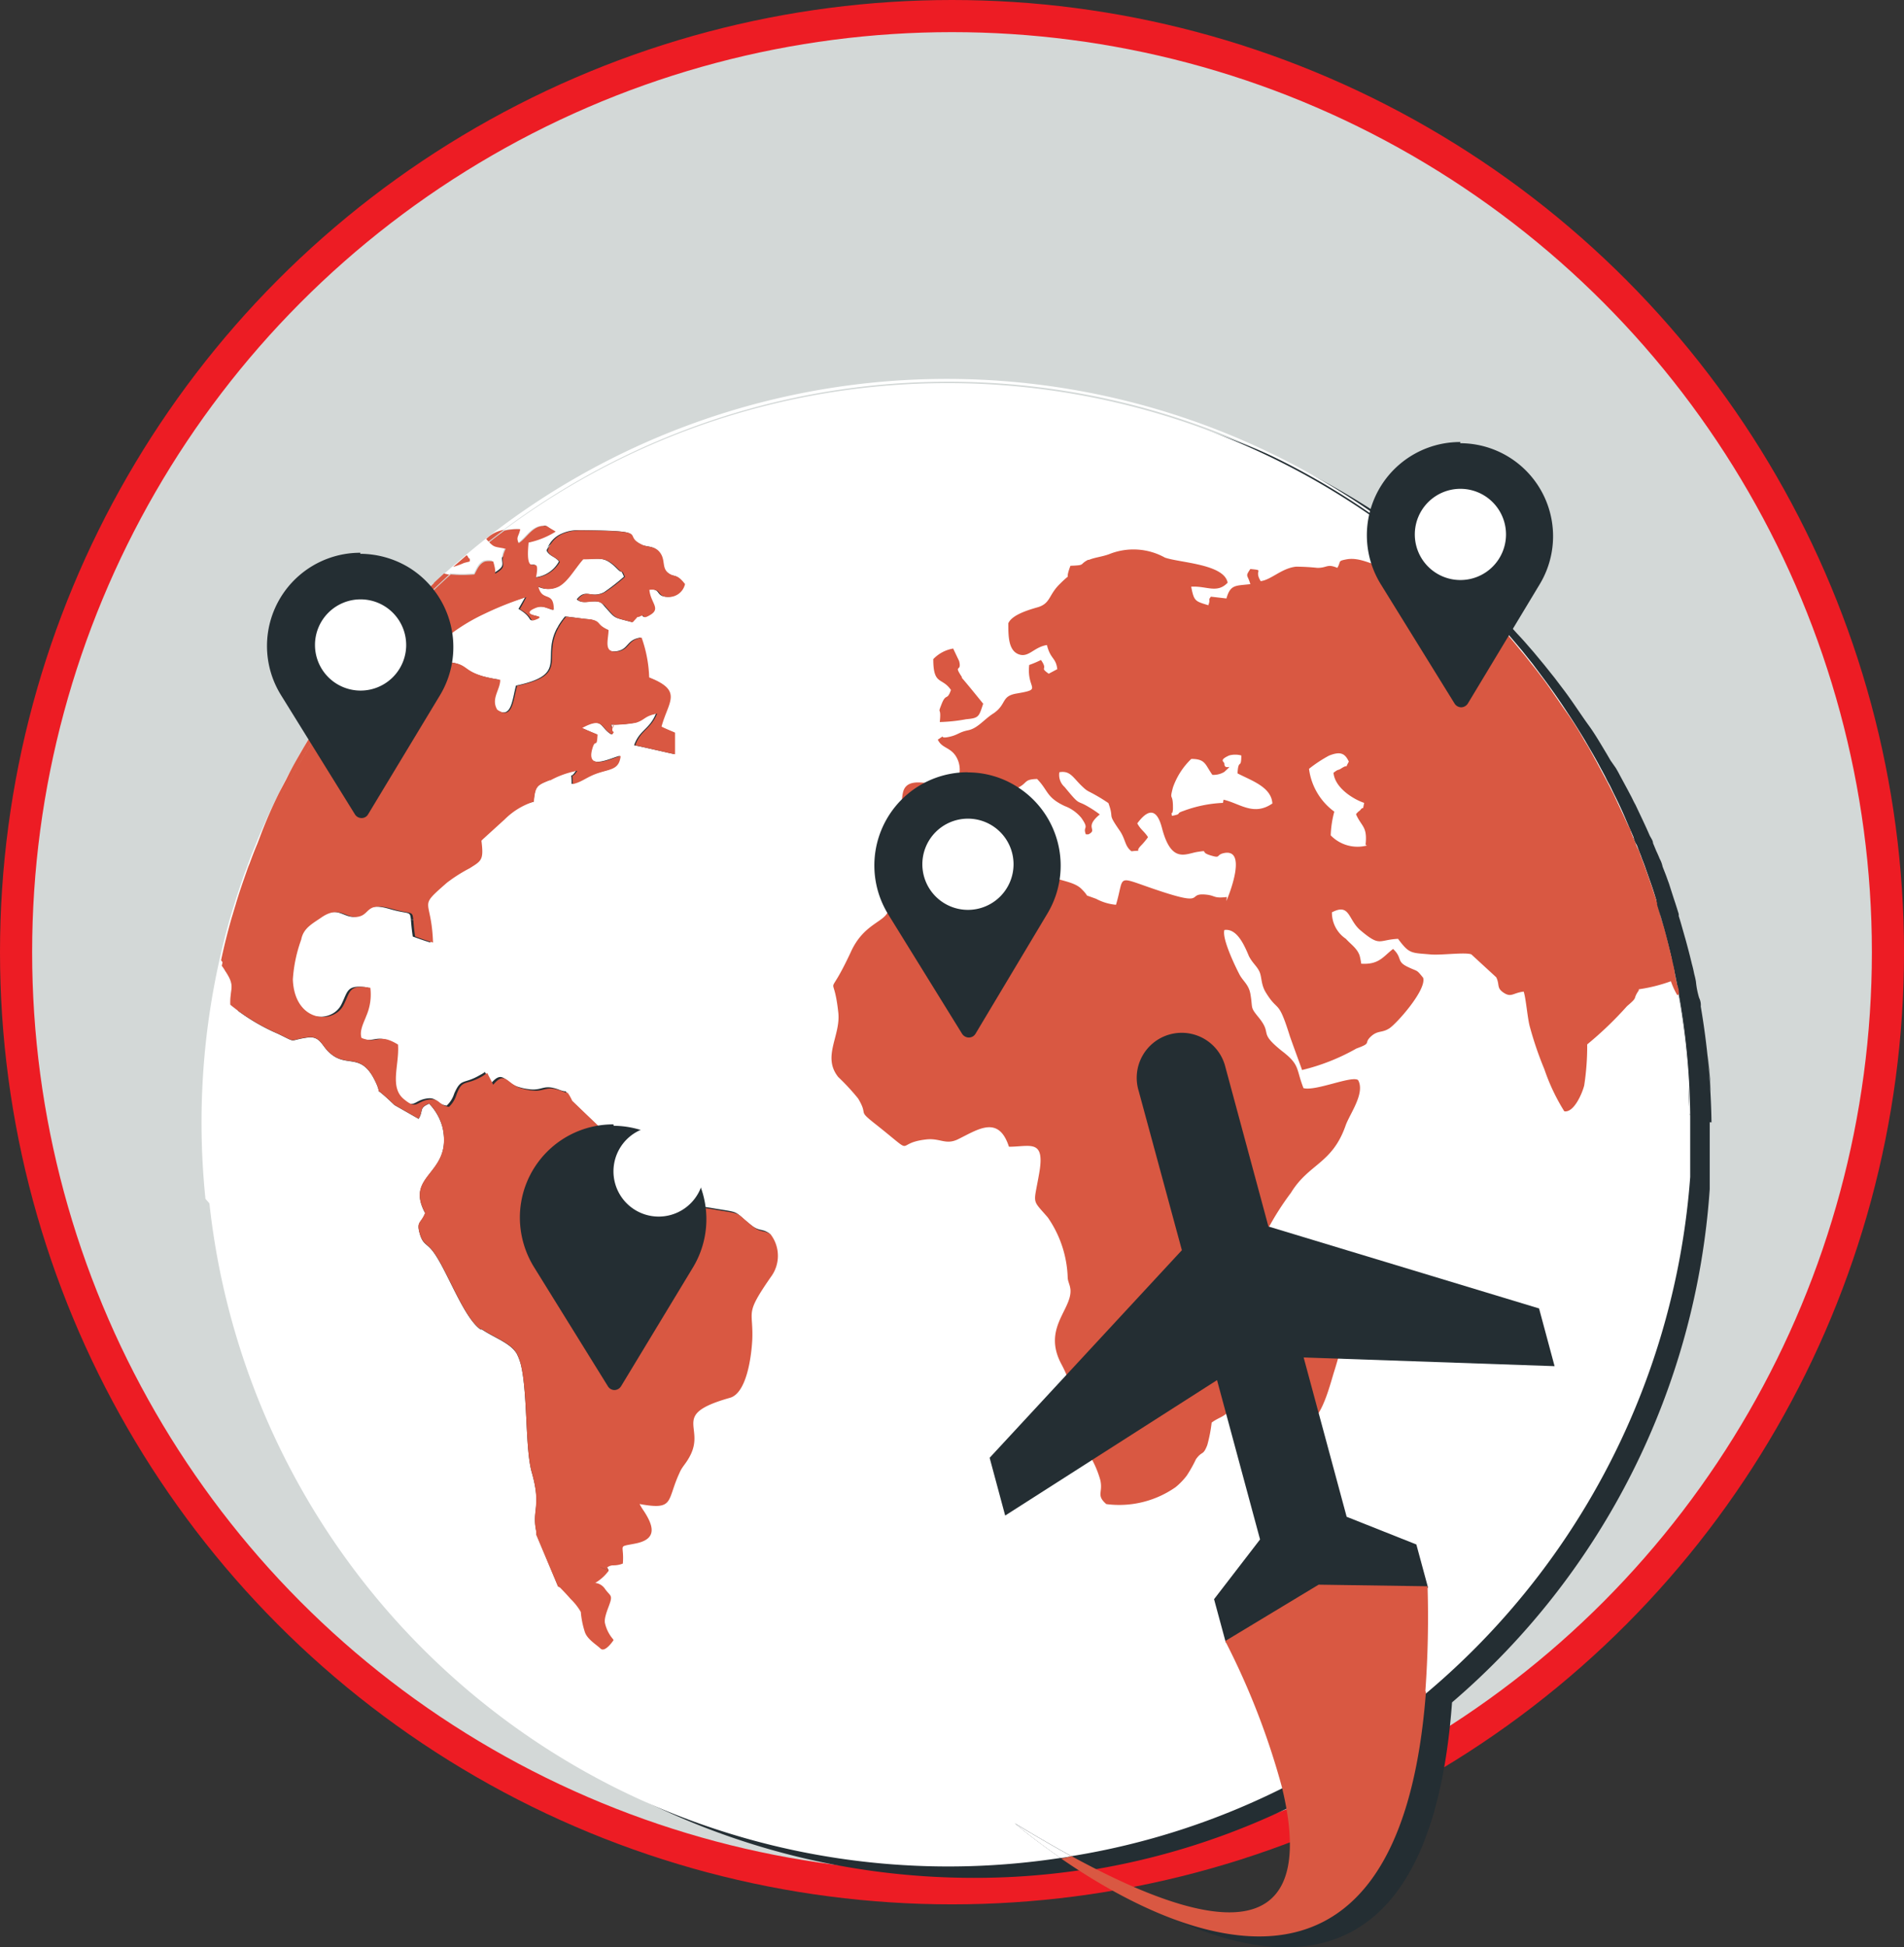 <svg xmlns="http://www.w3.org/2000/svg" width="118.505" height="121.177" viewBox="0 0 118.505 121.177">
  <rect x="0" y="0" width="118.505" height="121.177" fill="#333333" stroke="none"/>
  <g id="m-service-img-service2-intab3" transform="translate(-13 -13)">
    <circle id="Ellipse_421" data-name="Ellipse 421" cx="58.253" cy="58.253" r="58.253" transform="translate(14 14)" fill="#d3d8d7" stroke="#ed1c24" stroke-width="2"/>
    <path id="Path_4226" data-name="Path 4226" d="M116.979,77.942a46.885,46.885,0,0,0-.669-7.213,1,1,0,0,0-.1-.533,5.068,5.068,0,0,1-.2-1.016c-.062-.347-.087-.372-.124-.558s-.074-.347-.124-.521c-.124-.521-.26-1.041-.4-1.549l-.149-.521c-.087-.31-.174-.62-.273-.93v-.124c-.1-.322-.2-.645-.31-.967l-.31-.967c-.074-.186-.136-.384-.211-.57l-.174-.446a1.747,1.747,0,0,0-.186-.5c-.062-.161-.136-.322-.211-.483l-.2-.483c0-.161-.136-.322-.211-.483-.273-.632-.57-1.239-.88-1.9-.087-.149-.161-.31-.235-.459l-.248-.471-.248-.459-.248-.459c-.074-.149-.161-.3-.248-.446l-.322-.459-.26-.446c-.359-.595-.731-1.239-1.115-1.76s-.967-1.425-1.487-2.119l-.62-.818-.644-.806-.669-.806-.335-.384c-.223-.26-.459-.521-.694-.768a34.6,34.6,0,0,0-2.95-2.925l-.347-.322-.892-.868-.917-.756a46.255,46.255,0,0,0-58.81.756l-.855.744L39.6,44.6l-.644.607-.632.607c-.421.409-.83.83-1.239,1.239-.211.211-.409.434-.595.645l-.595.657-.57.669-.508.62-.1.124-.5.632-.533.694-.5.669v.074l-.483.682c-.5.731-.979,1.475-1.438,2.219l-.434.731c-.223.384-.434.768-.644,1.153a4.018,4.018,0,0,0-.211.4l-.211.384-.4.768a30.256,30.256,0,0,0-1.239,2.838l-.161.409c-.174.421-.335.83-.483,1.239,0,.136-.112.273-.161.421-.248.694-.483,1.413-.706,2.132-.074.273-.161.545-.235.818q-.372,1.3-.669,2.64a46.714,46.714,0,0,0-.855,14.737l.248.434a46.838,46.838,0,0,1-.285-5.106,26.87,26.87,0,0,1,.136-3.322c-.087,1.1-.124,2.206-.124,3.322a46.218,46.218,0,0,0,46.23,46.218,44.975,44.975,0,0,0,7.065-.545c6.321,4.375,21.07,11.985,22.706-10.374a46.181,46.181,0,0,0,16.038-31.94V77.93m-.347-4.809c-.1-.793-.211-1.6-.359-2.38.149.781.248,1.586.359,2.38M70.675,32.6a45.921,45.921,0,0,1,22.1,5.6A46.032,46.032,0,0,0,43.2,41.8a46.044,46.044,0,0,1,27.614-9.2M51.7,102.693l-.124-.223a1.7,1.7,0,0,1,.124.223M42.441,76.281l-.074-.161.074.149c.768-.917.855,0,1.748.223a2.9,2.9,0,0,0,.471.112l-.471-.1c-.88-.248-.979-1.14-1.748-.223M36.529,73.8c.074,1.016-.335,2.119,0,2.913-.335-.781.062-1.9,0-2.913M45.2,47.366c.446-.174,0-.223,0-.235s-.595-.161-.335-.335c-.248.174.273.186.335.335s.446.062,0,.235-.074-.1-1.029-.657v0c.954.558.533.83,1.029.657m7-1.847c0,.806.818,1.115.074,1.562a.818.818,0,0,1-.235.112.855.855,0,0,0,.235-.124c.744-.434,0-.744-.074-1.549m1.239.446a.942.942,0,0,0,.855-.508.979.979,0,0,1-.855.521c-.657,0-.471-.347-.843-.446.372.087.186.446.843.434M47.064,76.814h0l-.285-.087.3.087h0M46.06,57.393l.359-.161-.372.174m3.83-2.875c-.669-.322-.533-1.016-1.586-.545,1.054-.471.9.223,1.586.533M48.638,55.6a1.314,1.314,0,0,0,0,.235,1.314,1.314,0,0,1,0-.235m.335-.83c0,.521-.124,0-.3.595.174-.545.248-.062.3-.595m1.339,1.128c-.372.112-1.115.446-1.5.285.372.161,1.14-.174,1.5-.285m0,.359a.868.868,0,0,1-.434.421.868.868,0,0,0,.508-.446m-.508-2.293v.26a1.918,1.918,0,0,0,0-.26,5.506,5.506,0,0,0,1.239-.087c-.421.087-.793,0-1.239.087m1.413,1.239a2.094,2.094,0,0,1,.471-.781,2.1,2.1,0,0,0-.471.781m1.1-1.487a3.719,3.719,0,0,0,.26-.5,3.719,3.719,0,0,1-.26.5m-.892,0,.322-.174ZM49.617,48c0,.483-.186,1.066.124,1.239-.31-.2-.124-.781-.124-1.239m0,0c-.595-.273-.521-.446-.756-.558.235.124.161.273.756.545ZM47.4,56.86h.31a1.116,1.116,0,0,1-.186.235,1.116,1.116,0,0,0,.186-.235Zm.558.57a2.045,2.045,0,0,1-.521.2,2.045,2.045,0,0,0,.521-.2m5.8-2.578v-.409c-.273-.124-.558-.235-.83-.372.421-1.562,1.363-2.231-.768-3.061-.136-.855-.112-1.239-.26-1.859.149.558.124,1,.273,1.859,2.132.83,1.177,1.512.768,3.061.26.136.545.248.83.372v.409M49.493,46.61c-.273-.3-.31-.372-.793-.335a3.47,3.47,0,0,1-.62,0,3.508,3.508,0,0,0,.62,0c.471,0,.521,0,.781.335.508.558.545.645.954.768-.409-.124-.446-.211-.954-.756m1.029-2.181v0M48.03,43.66h0m-1.487,1.686a1.413,1.413,0,0,1-1.314,0,1.413,1.413,0,0,0,1.314,0,7.25,7.25,0,0,0,1.45-1.624,7.25,7.25,0,0,1-1.45,1.624m-1.5-.595a2,2,0,0,0,.471-.1,2,2,0,0,1-.471.1M46.2,46.833v-.372a1.921,1.921,0,0,1,0,.384,2.8,2.8,0,0,0-.9-.186,2.553,2.553,0,0,1,.9.174m-.248-2.4a1.884,1.884,0,0,0,.595-.657,1.859,1.859,0,0,1-.595.645m-.434.235a2.27,2.27,0,0,0,.3-.161,2.27,2.27,0,0,1-.3.161m.335-1.463-.025-.149.074.112m-1.239-.62.347-.124Zm1.81,5.54a4.362,4.362,0,0,1,.57-.868h0a3.4,3.4,0,0,0-.57.868c-.843,1.8.731,2.752-2.479,3.433,3.26-.682,1.686-1.636,2.479-3.433M42.751,53.03c.595.421.83,0,.992-.471-.161.533-.4.892-.992.471a.992.992,0,0,1-.112-.793.992.992,0,0,0,.112.793m.149-1.847-.459-.074.434.074m-3.334-1.1a3.853,3.853,0,0,0,0-.4,3.853,3.853,0,0,1,0,.4c1.239.074,1.016.4,1.847.731-.83-.335-.657-.657-1.859-.731m1.872.744h0ZM37.57,67.134l.471.161-.471-.149Zm.756,10.188a2.107,2.107,0,0,0-.545.223,1.946,1.946,0,0,1,.545-.223m1.351.459c-.583-.1-.583-.434-1-.459.421,0,.434.372,1,.446m.409-.62a1.82,1.82,0,0,1-.124.273ZM41.7,61.16l.1-.087,1.363-1.239a4.326,4.326,0,0,1,1.872-.9,1.661,1.661,0,0,1,.248-.93,1.686,1.686,0,0,0-.248.942,4.189,4.189,0,0,0-1.872.9L41.8,61.086l-.087.074m3.346,15.617a1.637,1.637,0,0,0,.421,0,1.637,1.637,0,0,1-.421,0h0Zm2.367.744h0l1.6,1.463L47.4,77.421m4.35-34.691a1.388,1.388,0,0,1-.545-.372,1.24,1.24,0,0,0,.545.372,3.718,3.718,0,0,1,1.016.434,4.326,4.326,0,0,0-1.016-.434m-3.9-.93a2.479,2.479,0,0,0-1.078.223,1.7,1.7,0,0,0-.669.583,1.748,1.748,0,0,1,.657-.583,2.392,2.392,0,0,1,1.091-.223,9.184,9.184,0,0,1,3.185.223,9.184,9.184,0,0,0-3.185-.223m-1.872.322a1.947,1.947,0,0,0,.372-.248,1.947,1.947,0,0,1-.372.248m-.161-.583a4.484,4.484,0,0,0,.409.248ZM44.04,42.594c.4-.248.706-.781,1.239-.992-.471.211-.781.756-1.165.992m0-.273a.57.57,0,0,1,0-.248.57.57,0,0,0,0,.248m.136-.583a3.641,3.641,0,0,0-.521,0Zm-2.256,5.342a22.1,22.1,0,0,1,2.64-1.053,17.885,17.885,0,0,0-2.628,1.053A11.081,11.081,0,0,0,39.441,48.7a2.478,2.478,0,0,0,0,.421,2.479,2.479,0,0,1,0-.421,12.158,12.158,0,0,1,2.566-1.636M36.169,65.35a2.987,2.987,0,0,0-.806-.149,3.532,3.532,0,0,1,.806.136,6.408,6.408,0,0,0,.843.2,3.311,3.311,0,0,1-.843-.186M33.554,70.53v.087ZM32.885,71.7a1.413,1.413,0,0,1-.954.421,1.413,1.413,0,0,0,.954-.421m1.376,1.735a1.4,1.4,0,0,0,.3.1A1.4,1.4,0,0,1,34.261,73.431Zm0-.706a1.1,1.1,0,0,1,.149-.4c0,.124-.1.248-.149.4m.5-2.479a1.476,1.476,0,0,0-1.177.149c.186-.186.508-.248,1.177-.149a2.851,2.851,0,0,1-.149,1.475,2.851,2.851,0,0,0,.186-1.413m-4.3-3.037a1.239,1.239,0,0,1,.136-.359,1.239,1.239,0,0,0-.136.359,8.924,8.924,0,0,0-.521,2.479,3.037,3.037,0,0,0,.335,1.314,3.037,3.037,0,0,1-.335-1.314,8.924,8.924,0,0,1,.521-2.479m4.09,6.2c.632.124.83-.273,1.772.223-.954-.5-1.14-.087-1.772-.223M38.5,77.483a1.24,1.24,0,0,0-.335.211.954.954,0,0,1,.335-.211m.657.979a2.665,2.665,0,0,0-.595-.917,2.665,2.665,0,0,1,.595.917m1.909-2.479a3.025,3.025,0,0,0,.706-.322,1.487,1.487,0,0,0,.3-.186l-.285.186a3.11,3.11,0,0,1-.719.322M58.689,90.138a2.541,2.541,0,0,0-.124,1.239,2.392,2.392,0,0,1,.124-1.239m.248-4.722c.322.174.471.087.868.347-.384-.26-.545-.174-.868-.347M25.609,68.981l.211.3a1.611,1.611,0,0,1,.347,1.463,1.562,1.562,0,0,0-.359-1.45,2.64,2.64,0,0,0-.2-.31M29.092,73.2c-.533-.26-1.091-.533-1.6-.83.508.3,1.053.57,1.6.83,1.078.5.768.434,1.388.31-.62.136-.3.186-1.388-.31M35,75.773a3.716,3.716,0,0,1,.26.5,3.022,3.022,0,0,1,.124.3l-.124-.3a3.854,3.854,0,0,0-.273-.5m.434.979s.136.1.421.359Zm2.888,7.61c-1.115-2.057.855-2.355,1.128-4.14-.273,1.785-2.231,2.082-1.128,4.127-.2.508-.421.545-.409.9,0-.359.211-.4.409-.892m3.235,7.077.211.2a1.6,1.6,0,0,1-.211-.2m.211.2h.087l.446.26-.446-.26Zm1.921,1.3a2.229,2.229,0,0,1,.236.248,1.834,1.834,0,0,1,.149.359,1.834,1.834,0,0,0-.149-.359,2.229,2.229,0,0,0-.235-.248m.657,2c.223,1.847.174,4.412.508,5.615a9.915,9.915,0,0,1,.26,1.239,9.915,9.915,0,0,0-.26-1.239,51.088,51.088,0,0,1-.5-5.615m.744,8.453a3.582,3.582,0,0,0,0,.818,3.582,3.582,0,0,1,0-.818m.93,3.024.521,1.239Zm8.639-6.941a2.963,2.963,0,0,1-.26.421,4.8,4.8,0,0,0,.26-.421c.607-1.153,0-1.859.359-2.479-.359.632.248,1.339-.359,2.479m5.3-11.514a2.169,2.169,0,0,0,0-1.9,2.132,2.132,0,0,1,0,1.9m18.591,36.476a45.151,45.151,0,0,0,13.088-4.326c1.487,6.061.4,11.688-13.088,4.326M116.731,73.74c.087.756.149,1.524.2,2.293a20.19,20.19,0,0,0-.2-2.293m.223,2.479v0" transform="translate(2.545 4.903)" fill="#242e33"/>
    <g id="Group_1601" data-name="Group 1601" transform="translate(25.542 36.582)">
      <path id="Path_4227" data-name="Path 4227" d="M35.75,42.05l.88-.781.3-.26c.421-.347.843-.694,1.239-1.029.322.322.322.26,1.016.4-.5.992.285,1-.644,1.549V41.7c0-.012-.087-.347-.124-.533a1.487,1.487,0,0,0-.521,0c-.335.136-.459.446-.645.806a8.4,8.4,0,0,1-1.475,0" transform="translate(-20.334 -29.883)" fill="#fff"/>
      <path id="Path_4228" data-name="Path 4228" d="M41.715,90.733,40.6,90.15Z" transform="translate(-19.173 -17.872)" fill="#fff"/>
      <path id="Path_4229" data-name="Path 4229" d="M44.014,49.187c-.161.533,0-.211,0,0" transform="translate(-18.373 -27.688)" fill="#fff"/>
      <path id="Path_4230" data-name="Path 4230" d="M40.6,90.15l1.115.583Z" transform="translate(-19.173 -17.872)" fill="#fff"/>
      <path id="Path_4231" data-name="Path 4231" d="M44.014,49.187c-.161.533,0-.211,0,0" transform="translate(-18.373 -27.688)" fill="#fff"/>
      <path id="Path_4232" data-name="Path 4232" d="M115.927,77.587v3.855a46.453,46.453,0,0,1-25.259,37.976,45.524,45.524,0,0,1-13.249,4.288q-1.636-.892-3.532-2.045c.161.136,1.239,1.041,2.851,2.157a46.255,46.255,0,0,1-52.2-55.5,2.727,2.727,0,0,1,.211.31c.669.992.285,1.041.322,2.107a12.394,12.394,0,0,0,2.962,1.8c1.239.595.595.409,1.822.235.818-.124.9.533,1.4.954,1.091.992,1.971-.136,2.888,1.884.434.967-.384-.1,1.14,1.363l1.5.855c.322-.521,0-.669.657-.942a3.384,3.384,0,0,1,.843,1.512c.62,2.913-2.4,2.875-1.091,5.3-.248.644-.545.508-.347,1.239s.421.607.83,1.14c.855,1.115,1.884,4.1,2.962,4.858h.087c.793.533,1.772.843,2.169,1.512a3.334,3.334,0,0,1,.26.694c.421,1.772.26,5.218.669,6.668.632,2.194,0,2.342.285,3.656v.2l1.351,3.235a2.789,2.789,0,0,0,3.148-.992l-.112-.2a.583.583,0,0,1,.335-.174,2.218,2.218,0,0,0,.57-.112c.112-1.239-.372-1.016.744-1.239,1.339-.248,1.239-1,.583-2.008-.1-.149-.2-.3-.285-.459,2.194.4,1.673-.186,2.417-1.921.174-.409.384-.545.669-1.066.979-1.847-1.239-2.566,2.479-3.619,1.016-.273,1.326-2.479,1.388-3.619.074-1.9-.483-1.512,1.153-3.9a2.194,2.194,0,0,0,.062-2.64c-.459-.31-.57-.112-1.066-.459-1.239-.967-.62-.806-2.293-1.078-1.091-.2-.719,0-1.239-.533-.855-.818-1.686-.322-2.293-1.115-.124-.31-.26-.607-.384-.93s-.149-.248-.186-.347c-.31-.694,0-.682-.632-1.239-1.326-1.239-1.326-.421-2.479-.892l-1.81-1.735a4.089,4.089,0,0,0-.285-.508h-.074A1.735,1.735,0,0,1,45.5,76c-.88-.31-.954,0-1.6,0a3.445,3.445,0,0,1-.868-.149c-.892-.248-.979-1.14-1.748-.223-.112-.235-.248-.471-.372-.719a1.958,1.958,0,0,1-.3.186c-1.053.62-1.165.149-1.611,1.153a1.735,1.735,0,0,1-.471.756c-.682-.1-.558-.57-1.3-.434s-.706.62-1.463.062c-.979-.744-.31-2.169-.4-3.433-1.239-.768-1.314,0-2.281-.421-.161-.434.174-1.016.285-1.339a3.384,3.384,0,0,0,.26-1.785c-1.351-.211-1.239.235-1.661,1.066-.632,1.239-3.061,1.1-3.161-1.574a8.353,8.353,0,0,1,.521-2.479c.136-.744.719-1.016,1.326-1.425,1.1-.719,1.475.136,2.231,0s.459-.954,2.107-.471,1.14-.2,1.425,1.71c.347.124.719.26,1.1.372-.1-2.863-.992-2.082.868-3.718a7.883,7.883,0,0,1,1.4-.892c.744-.483.917-.508.744-1.723l.112-.1,1.363-1.3a4.325,4.325,0,0,1,1.933-1.029c.087-.979.2-1.029.967-1.339a4.958,4.958,0,0,1,1.673-.595c-.421.669-.273-.149-.273.83.62-.149.855-.471,1.636-.706S49.2,56.058,49.3,55.24c-.459.074-2.219,1.041-1.748-.508.2-.607.273.074.31-.83l-.954-.409c1.388-.744,1.14,0,1.872.409.211-.335,0,0,0-.347v-.26a8.331,8.331,0,0,0,1.463-.124c.57-.174.508-.421,1.314-.57-.4,1-1.029,1.016-1.363,1.983.149,0,2.392.533,2.479.533V53.79c-.285-.124-.57-.236-.83-.372.409-1.549,1.363-2.231-.768-3.061a8.378,8.378,0,0,0-.483-2.479c-.88.136-.719.706-1.45.843-.942.149-.62-.682-.607-1.326-.806-.359-.4-.533-1.14-.657-.223,0-1.239-.161-1.5-.174a4.363,4.363,0,0,0-.57.868c-.843,1.8.731,2.752-2.479,3.433-.235.843-.273,2.157-1.239,1.487-.421-.694.174-1.239.174-1.859a9.454,9.454,0,0,1-1.029-.211c-1.376-.4-.93-.806-2.305-.892-.1-1.054-.26-.459-.235-1.351a11.515,11.515,0,0,1,2.566-1.624,18.035,18.035,0,0,1,2.64-1.054L43,46.093c.954.558.533.83,1.029.657s0-.223,0-.235-.917-.149,0-.508c.446-.149.669,0,1.1.149,0-1.239-.719-.459-.967-1.475a1.376,1.376,0,0,0,1.314,0,7.721,7.721,0,0,0,1.487-1.686c1.128,0,1.363-.223,2.194.62.372.372.149-.1.409.471a13.3,13.3,0,0,1-1.239.967c-.843.421-1.128-.273-1.7.446.273.26.669.136.954.124.483,0,.521,0,.793.335.706.781.483.632,1.673.954l.235-.26a.235.235,0,0,1,.074-.087h.074c.5-.273.074.26.731-.124s0-.756-.074-1.562c.855-.074.384.471,1.239.459a1.016,1.016,0,0,0,.967-.806c-.545-.694-.607-.372-1.016-.682s-.2-.781-.5-1.239-.768-.359-1.091-.5c-1.463-.669.781-.88-3.929-.917a2.479,2.479,0,0,0-1.091.223,1.648,1.648,0,0,0-.917,1.054c.2.359.533.359.768.669a1.933,1.933,0,0,1-1.5.992c.359-1.772-.706.4-.459-2.181a5.736,5.736,0,0,0,1.7-.682,4.793,4.793,0,0,1-.533-.335c-.868-.161-1.239.719-1.772,1.054-.174-.4,0-.384.087-.868a3.606,3.606,0,0,0-.967.087,46.23,46.23,0,0,1,73.126,28.878,48.342,48.342,0,0,1,.632,5.429,19.378,19.378,0,0,0,.074,2.07" transform="translate(-23.271 -31.783)" fill="#fff"/>
      <path id="Path_4233" data-name="Path 4233" d="M115.968,77.638A46.181,46.181,0,0,0,42.136,41.2c-.322.235-.644.471-.954.731.322.322.322.26,1.016.4-.5.992.285.992-.644,1.549v-.223c0-.025-.087-.347-.124-.533a1.487,1.487,0,0,0-.521,0c-.335.136-.459.446-.644.806a8.4,8.4,0,0,1-1.475,0A46.156,46.156,0,0,0,23.917,83.265l-.359-.409a46.317,46.317,0,0,1,1.5-17.352c.087-.285.161-.558.248-.818.223-.731.459-1.438.706-2.144a4.239,4.239,0,0,0,.161-.421c.149-.421.31-.83.483-1.239l.161-.409c.409-.967.83-1.909,1.3-2.838.124-.26.248-.508.384-.768s.136-.26.211-.4l.211-.384c.211-.384.421-.781.645-1.153s.285-.5.434-.731c.459-.756.942-1.5,1.438-2.219l.483-.682a.533.533,0,0,1,0-.087l.5-.669.533-.682.5-.632.1-.124c.161-.211.335-.421.508-.62l.57-.669.694-.781c.2-.211.384-.434.595-.644q.595-.657,1.239-1.239l.632-.607.644-.595c.161-.161.335-.31.508-.459l.768-.657a46.342,46.342,0,0,1,58.885-.88c.31.248.62.5.917.756h.062l.954.83.384.347c1.016.93,2,1.909,2.913,2.925.236.248.471.521.694.781l.335.384.669.793.644.806.62.83q.781,1.041,1.487,2.119c.384.57.756,1.165,1.115,1.76l.26.446.26.446.26.459.248.459.248.459c.074.149.149.31.235.459s.161.31.235.471c.31.62.607,1.239.88,1.9l.211.483.211.483a1.333,1.333,0,0,0,.2.483l.186.483c.074.174.112.31.174.459s.149.384.211.57l.335.954c.112.322.211.644.31.967v.124c.1.31.2.62.273.942l.149.508c.149.521.273,1.029.4,1.549a1.877,1.877,0,0,0,.124.521,5.663,5.663,0,0,1,.124.57c.037.2.136.669.2,1.016s0,.347.1.521a46.247,46.247,0,0,1,.682,7.511" transform="translate(-23.312 -31.834)" fill="#fff"/>
    </g>
    <path id="Path_4234" data-name="Path 4234" d="M70.416,48.594c-.583-.88,0-.273-.186-1.016l-.372-.781a2.219,2.219,0,0,0-1.239.657c0,1.661.545,1.1,1.1,1.921-.248.706-.3.161-.583.88s0,.062-.112,1.115a10.166,10.166,0,0,0,1.636-.174c.806-.074.793-.149,1.066-.967-.446-.545-.88-1.091-1.351-1.636M94.176,87.4c-.657.335-.744,1.1-1.239,1.525s-1.239.26-1.45,1.165c-.273,1.128.446.781-.347,2.256a2.665,2.665,0,0,0,.136,2.33c1.239,1.239,1.983-1.9,2.293-2.888.223-.694.421-1.5.657-2.144a2.07,2.07,0,0,0,0-2.231M39.691,41.158a.521.521,0,0,0-.112-.174l-.843.731a4.486,4.486,0,0,0,.682-.248l.347-.087a.458.458,0,0,0,0-.174m8.973,10.374c0-.211-.161.533,0,0m-7.8-11.44.954-.731a2.057,2.057,0,0,0-1.1.57Zm-3.384,2.578-.632.607q-.632.607-1.239,1.239c-.211.211-.409.421-.607.645l-.583.657c-.186.211-.384.434-.57.669s-.347.409-.508.62a.483.483,0,0,0-.1.124c-.174.2-.335.409-.5.62l-.533.694-.5.669v.074l-.483.682c-.508.731-.979,1.475-1.45,2.231l-.434.731c-.223.384-.446.768-.657,1.153l-.211.4-.2.4-.4.756h0a28.53,28.53,0,0,0-1.239,2.838l-.161.421c-.174.409-.335.83-.483,1.239a4.241,4.241,0,0,0-.161.421c-.248.706-.5,1.413-.706,2.132-.087.273-.161.545-.248.818-.248.868-.471,1.748-.657,2.64l.174.223A46.23,46.23,0,0,1,38.489,42.2l-.322-.074-.644.595m77.5,25.594a1.126,1.126,0,0,0-.087-.533,7.771,7.771,0,0,1-.2-1.016c-.074-.347-.087-.372-.124-.558s-.087-.347-.124-.521c-.124-.521-.26-1.041-.4-1.549l-.149-.446c-.087-.322-.174-.632-.273-.942v-.124c-.1-.322-.211-.645-.31-.967l-.335-.954-.211-.583-.174-.446a1.427,1.427,0,0,0-.2-.483c-.074-.161-.124-.335-.2-.5l-.2-.483c0-.161-.136-.322-.211-.483-.285-.632-.583-1.239-.88-1.9-.087-.149-.161-.31-.235-.459l-.248-.471-.248-.459L109.978,54c-.074-.161-.174-.31-.248-.459l-.285-.521c-.087-.149-.174-.3-.273-.446a20.264,20.264,0,0,0-1.1-1.76c-.384-.521-.967-1.425-1.487-2.119-.211-.273-.409-.545-.632-.818s-.421-.545-.644-.806-.434-.533-.657-.793l-.335-.4c-.235-.26-.459-.521-.694-.768-.93-1.016-1.909-2-2.925-2.925l-.372-.347a22.052,22.052,0,0,0-1.983-1.673l-.112.087a1.808,1.808,0,0,1-.347.26c-.434-.744-.521-.892-1.524-.694-.781,1.239-.174,1.153.471,1.933-.868-.124-1.636-.657-2.479-.508-.583.112-.335.1-.583.533-.644-.273-.62,0-1.239,0a13,13,0,0,0-1.339-.074c-.9.1-1.537.818-2.194.9-.459-.744.3-.657-.644-.756-.335.5-.174.322,0,.942-.9.112-1.239,0-1.487.892l-.967-.112c-.211.273,0,.1-.161.533-.818-.248-.892-.248-1.066-1.153.967-.062,1.6.446,2.268-.248-.211-1.165-2.975-1.239-3.9-1.562a4.041,4.041,0,0,0-3.483-.211c-.446.161-.892.2-1.239.347h-.062c-.583.3-.124.335-1.1.372-.434,1.153.223.248-.669,1.14-.682.669-.57,1.177-1.314,1.425-.459.136-1.648.446-1.884,1.016,0,.768,0,1.673.632,1.921s.954-.446,1.772-.57c.223.9.558.768.644,1.5l-.533.285c-.62-.446,0-.174-.483-.855a6.471,6.471,0,0,1-.731.31c-.174,1.537.892,1.487-.756,1.772-1.016.161-.62.657-1.463,1.239-.595.372-.979.93-1.586,1.054s-.62.3-1.239.421-.074-.223-.645.161c.248.533.744.459,1.115,1.016a1.586,1.586,0,0,1,0,1.71c-.657.558-2.987-.793-3.284.57-.124.545,0,.818-.136,1.363-.235.967-.235.706.074,1.76.744,0,1.425.161,1.066,1.165s-.892.719-1.339,1.239-.322,1.14-.583,1.847-1.537.793-2.33,2.553c-1.537,3.3-1.091.93-.781,3.718.186,1.475-1.029,2.764,0,4.053a13.771,13.771,0,0,1,1.239,1.339c.669,1.115-.087.669,1.041,1.562,2.7,2.132,1.115,1.239,3.136.992.9-.124,1.239.347,2,0,1.239-.595,2.553-1.574,3.21.446,1.326,0,2.281-.521,1.872,1.71-.335,1.933-.471,1.512.545,2.69a6.941,6.941,0,0,1,1.239,3.718c0,.26.149.471.174.793.074,1.239-1.748,2.4-.57,4.611.93,1.71.744,3,1.239,4.685a5.143,5.143,0,0,0,.359.744,6.2,6.2,0,0,1,.83,1.8c.174.781-.273.93.372,1.487a6.123,6.123,0,0,0,4.313-1.054,4.239,4.239,0,0,0,.694-.719,8.178,8.178,0,0,0,.57-1.016c.4-.558.434-.186.706-.88a9.023,9.023,0,0,0,.273-1.4c.409-.322.806-.347,1.128-.793.421-1.958-.694-1.76.384-2.937a22.311,22.311,0,0,1,2.095-1.648c1.153-1.562-.768-5.28-.136-6.618a17.215,17.215,0,0,1,1.463-2.305c1.115-1.822,2.566-1.8,3.4-4.177.248-.719,1.239-2.02.781-2.838-.384-.3-2.64.706-3.4.5-.483-1.239-.2-1.438-1.351-2.318-1.537-1.239-.5-.967-1.5-2.157-.471-.583-.3-.483-.446-1.351-.1-.62-.459-.818-.682-1.239s-1.115-2.243-.942-2.776c.781-.112,1.239.942,1.524,1.624.223.434.471.595.645.942s.087.83.434,1.363c.768,1.239.731.31,1.475,2.69.248.706.508,1.4.756,2.095a13.014,13.014,0,0,0,3.384-1.339c1.041-.372.372-.3.967-.806.4-.322.632-.161,1.078-.446s2.33-2.392,2.107-3.148c-.446-.558-.31-.359-.992-.694s-.285-.545-.88-1.1c-.607.459-.868.992-1.983.917a4.108,4.108,0,0,0-.1-.508c-.161-.459-.545-.694-.855-1.041a1.962,1.962,0,0,1-.868-1.648c1.14-.595.992.471,1.785,1.128,1.239,1.041,1.091.583,2.33.521.694.93.793.868,1.971.967.645.074,2.194-.149,2.59,0l1.549,1.425c.235.471,0,.657.471.967s.583,0,1.239-.074c.136.4.223,1.512.359,2.095a21.591,21.591,0,0,0,.93,2.739,12.506,12.506,0,0,0,1.239,2.615c.607.1,1.128-1.153,1.239-1.611a16.112,16.112,0,0,0,.186-2.553,22.313,22.313,0,0,0,2.479-2.38c.744-.632.31-.372.731-.979V68a10,10,0,0,0,2-.5,4.559,4.559,0,0,0,.4.868m-28.036-6.11c-.855.1-.682-.087-1.3-.149-1.239-.124.074.744-2.826-.211s-2.194-1.091-2.776.843a3.235,3.235,0,0,1-1.239-.372l-.446-.161c-.235-.074,0,0-.483-.471s-1.487-.5-2.231-.892c0-.632.558-1.165-.124-1.933a33.95,33.95,0,0,0-3.892.174c-1.016.223-1.239,1.091-2.615.892-.768-.1-.5,0-.694-.483.248-.248,0-.124.434-.273a2.068,2.068,0,0,1,.384,0c2.281-.347,1.115-1.487,2.479-2.6,1.239-.942.248,0,.9-1.14.793,0,.694.322,1.376,0s.384-.545,1.239-.57c.706.719.558,1.14,1.723,1.686a2.479,2.479,0,0,1,1.029.731c.533.756.074.508.285,1.029h.161c.62-.31-.31-.4.706-1.239a7,7,0,0,0-.706-.471c-.781-.471-.471,0-1.487-1.239a1,1,0,0,1-.322-.917c.719-.124.855.384,1.512.967a1.339,1.339,0,0,0,.3.223,10.879,10.879,0,0,1,1.239.731c.384,1.053-.1.545.657,1.648.434.595.335,1.016.781,1.351.818-.1.112.136.607-.372a4.167,4.167,0,0,0,.421-.508c-.273-.409-.434-.434-.669-.855.917-1.239,1.326-.521,1.537.285.583,2.243,1.475,1.6,2.219,1.487s.1,0,.781.211.347,0,.806-.124c1.562-.384.359,2.628.2,2.975m-.211-6.11a8.006,8.006,0,0,0-2.479.508c-.521.174,0,.161-.694.3-.087-.521,0,.161.062-.409v-.124c0-.954-.235-.347,0-1.239a4.549,4.549,0,0,1,1.14-1.772c.892,0,.855.347,1.314.992a1.3,1.3,0,0,0,.744-.186c.682-.632,0,0,0-.521,0-.112-.372-.2.3-.5a1.438,1.438,0,0,1,.756,0c0,.9-.186.161-.235,1.115.855.446,2.107.843,2.169,1.872-1.165.806-2.02,0-3.037-.235m8.924,2.851a2.318,2.318,0,0,1-2.256-.632,6.4,6.4,0,0,1,.223-1.475,3.917,3.917,0,0,1-1.574-2.665,8.354,8.354,0,0,1,1.239-.818c.682-.273.992-.174,1.239.372-.335.607.087.062-.471.421-.248.161-.136,0-.483.273.087.942,1.239,1.648,1.909,1.872-.124.607,0,.112-.26.471a.905.905,0,0,0-.248.235c.347.793.719.744.595,1.9" transform="translate(2.468 6.562)" fill="#d95842"/>
    <path id="Path_4235" data-name="Path 4235" d="M58.526,83.32c-.459-.31-.583-.112-1.066-.459-1.239-.967-.62-.806-2.305-1.078-1.078-.2-.706,0-1.239-.533-.855-.818-1.686-.322-2.293-1.116-.136-.31-.26-.62-.384-.93s-.149-.236-.186-.347c-.322-.694,0-.682-.62-1.239-1.339-1.239-1.339-.421-2.479-.892l-1.81-1.735a2.949,2.949,0,0,0-.285-.508H45.8a2.057,2.057,0,0,1-.359-.124c-.88-.31-.954,0-1.6,0a3.532,3.532,0,0,1-.868-.149c-.892-.248-.979-1.14-1.748-.223-.112-.235-.248-.483-.372-.731l-.3.2c-1.054.62-1.239.136-1.611,1.14a1.748,1.748,0,0,1-.471.768c-.694-.112-.558-.57-1.3-.446s-.706.62-1.463,0c-.979-.744-.31-2.157-.409-3.433-1.239-.756-1.239,0-2.268-.409-.161-.446.174-1.029.285-1.351a3.346,3.346,0,0,0,.26-1.772c-1.351-.223-1.239.235-1.661,1.066-.62,1.239-3.061,1.091-3.161-1.586a8.924,8.924,0,0,1,.521-2.479c.136-.731.719-1,1.326-1.425,1.1-.706,1.475.149,2.231,0s.459-.954,2.107-.483,1.14-.186,1.425,1.71c.347.136.719.26,1.115.384-.1-2.863-.992-2.095.855-3.718a9.422,9.422,0,0,1,1.413-.9c.744-.471.9-.5.744-1.723l.1-.1,1.363-1.239a4.462,4.462,0,0,1,1.8-1.091c.087-.967.2-1.016.967-1.326h.062a5.739,5.739,0,0,1,1.673-.595c-.434.682-.285-.149-.285.83.62-.136.868-.459,1.648-.706s1.239-.223,1.339-1.041c-.459.087-2.231,1.041-1.748-.508.186-.607.26.087.31-.83-.335-.136-.645-.26-.954-.409,1.376-.744,1.128.062,1.872.409.211-.335,0,0,0-.347a.942.942,0,0,0,0-.26c-.161.533-.062-.211,0,0a8.232,8.232,0,0,0,1.463-.124c.583-.174.521-.421,1.326-.57-.409.992-1.029,1.016-1.363,1.983.136,0,2.38.545,2.479.545V52.074c-.285-.124-.57-.235-.843-.372.421-1.562,1.363-2.231-.768-3.061a8.131,8.131,0,0,0-.471-2.479c-.892.149-.731.719-1.45.855-.954.149-.62-.682-.607-1.326-.806-.359-.409-.533-1.14-.669-.223,0-1.239-.149-1.5-.161a4.041,4.041,0,0,0-.57.868c-.843,1.8.731,2.752-2.479,3.433-.248.843-.273,2.169-1.239,1.487-.409-.682.186-1.239.186-1.859-.421-.074-.756-.136-1.029-.211-1.376-.4-.93-.806-2.318-.892-.087-1.054-.248-.459-.235-1.351A11.862,11.862,0,0,1,40.641,44.7a20.2,20.2,0,0,1,2.64-1.054c-.124.248-.26.5-.4.744.954.558.533.83,1.016.645s0-.211,0-.223-.917-.149,0-.508c.446-.161.669.062,1.1.136,0-1.239-.719-.446-.967-1.463a1.388,1.388,0,0,0,1.3,0c.583-.335.967-1.091,1.5-1.686,1.128,0,1.363-.223,2.194.62.372.372.149-.1.4.471a10.164,10.164,0,0,1-1.239.954c-.843.434-1.128-.273-1.71.459.285.26.669.124.967.124a.831.831,0,0,1,.793.335c.706.781.483.632,1.673.954l.235-.26a.211.211,0,0,1,.074-.074H50.3c.483-.273.074.26.719-.136s0-.744-.074-1.549c.868-.087.4.459,1.239.446a1.029,1.029,0,0,0,.979-.806c-.545-.694-.607-.372-1.029-.682s-.186-.781-.5-1.239-.768-.359-1.091-.5c-1.45-.669.781-.88-3.929-.917a2.764,2.764,0,0,0-1.091.223,1.723,1.723,0,0,0-.917,1.054c.2.372.533.372.768.682a1.983,1.983,0,0,1-1.487.979c.347-1.772-.719.4-.459-2.181a5.242,5.242,0,0,0,1.686-.682c-.174-.112-.372-.211-.533-.335-.868-.161-1.239.731-1.772,1.053-.174-.4,0-.384.1-.868a3.718,3.718,0,0,0-.979.087c-.322.235-.632.471-.954.731.335.322.335.26,1.029.4-.508.992.285,1-.657,1.549v-.112a.559.559,0,0,0,0-.1,2.881,2.881,0,0,0-.124-.545,1.388,1.388,0,0,0-.508,0c-.347.136-.471.446-.657.806a8.355,8.355,0,0,1-1.475,0A46.354,46.354,0,0,0,24.33,66.588a1.71,1.71,0,0,1,.211.31c.669.992.285,1.041.322,2.107a12.394,12.394,0,0,0,2.962,1.8c1.239.595.595.409,1.822.235.818-.124.9.533,1.4.954,1.091.992,1.971-.136,2.888,1.884.434.967-.384-.1,1.14,1.363l1.5.855c.322-.521,0-.669.657-.942a3.21,3.21,0,0,1,.843,1.512c.62,2.913-2.4,2.875-1.091,5.292-.248.644-.545.521-.347,1.239s.421.607.83,1.14c.868,1.115,1.884,4.1,2.962,4.858h.087c.793.533,1.772.843,2.169,1.5a3.445,3.445,0,0,1,.26.706c.434,1.772.26,5.206.669,6.668.62,2.194,0,2.33.285,3.718v.2l1.363,3.235a2.789,2.789,0,0,0,3.148-.992c-.2-.087-.384-.161-.57-.26l.57.26-.1-.2a.632.632,0,0,1,.4-.136,1.574,1.574,0,0,0,.583-.112c.1-1.239-.372-1.016.744-1.239,1.339-.248,1.239-1,.57-2.02a3.876,3.876,0,0,1-.273-.446c2.194.4,1.673-.186,2.479-1.921.174-.421.384-.545.657-1.066.979-1.847-1.239-2.566,2.479-3.619,1.029-.273,1.339-2.479,1.4-3.619.074-1.9-.5-1.512,1.153-3.9a2.194,2.194,0,0,0,0-2.64M44.5,102.345l1.115.583Z" transform="translate(2.473 6.516)" fill="#d95842"/>
    <path id="Path_4236" data-name="Path 4236" d="M40.6,90.15l1.115.583Z" transform="translate(6.368 18.71)" fill="#fff"/>
    <path id="Path_4237" data-name="Path 4237" d="M43.33,91.5l.57.26Z" transform="translate(7.022 19.034)" fill="#fff"/>
    <path id="Path_4238" data-name="Path 4238" d="M44.065,91.41a.991.991,0,0,1-.235.372l-.1-.2a.62.62,0,0,1,.335-.174" transform="translate(7.118 19.012)" fill="#fff"/>
    <path id="Path_4239" data-name="Path 4239" d="M98.052,85.392,97.086,81.8,80.242,76.7l-2.677-9.915a2.8,2.8,0,1,0-5.4,1.475l2.69,9.915L62.89,91.094l.967,3.594L77.044,86.26l2.677,9.915-2.863,3.718.731,2.7L83.4,99.088l6.78.1-.731-2.7-4.338-1.723-2.677-9.915Z" transform="translate(11.705 12.623)" fill="#242e33"/>
    <path id="Path_4240" data-name="Path 4240" d="M67.682,106.4a6.494,6.494,0,0,1-.682.112c-1.611-1.115-2.69-2.02-2.851-2.157q1.9,1.153,3.532,2.045" transform="translate(12.007 22.11)" fill="#fff"/>
    <path id="Path_4241" data-name="Path 4241" d="M89.186,99.038C87.5,121.348,72.8,113.787,66.48,109.412a6.011,6.011,0,0,0,.644-.149C80.609,116.625,81.7,111,80.213,104.938a46.515,46.515,0,0,0-3.52-9.06l5.813-3.508,6.78.1A63.75,63.75,0,0,1,89.149,99" transform="translate(12.565 19.242)" fill="#d95842"/>
    <path id="Path_4242" data-name="Path 4242" d="M32.425,40.56a5.8,5.8,0,0,0-4.958,8.849l4.611,7.436a.483.483,0,0,0,.409.223.459.459,0,0,0,.409-.235L37.383,49.4a5.813,5.813,0,0,0-2.008-7.957,5.875,5.875,0,0,0-2.975-.818" transform="translate(3.017 6.838)" fill="#242e33"/>
    <path id="Path_4243" data-name="Path 4243" d="M34.687,45.738A2.838,2.838,0,1,1,31.848,42.9a2.838,2.838,0,0,1,2.838,2.838Z" transform="translate(3.594 7.398)" fill="#fff"/>
    <path id="Path_4244" data-name="Path 4244" d="M62.925,51.58a5.8,5.8,0,0,0-4.958,8.849l4.6,7.436a.508.508,0,0,0,.409.223.483.483,0,0,0,.421-.235l4.487-7.5a5.8,5.8,0,0,0-2.02-7.945,5.677,5.677,0,0,0-2.962-.818" transform="translate(10.319 9.476)" fill="#242e33"/>
    <path id="Path_4245" data-name="Path 4245" d="M65.187,56.748a2.838,2.838,0,1,1-2.838-2.838A2.838,2.838,0,0,1,65.187,56.748Z" transform="translate(10.896 10.034)" fill="#fff"/>
    <path id="Path_4246" data-name="Path 4246" d="M87.655,35A5.8,5.8,0,0,0,82.7,43.849l4.6,7.437a.5.5,0,0,0,.409.223.508.508,0,0,0,.409-.235L92.6,43.837a5.788,5.788,0,0,0-4.958-8.763" transform="translate(16.24 5.507)" fill="#242e33"/>
    <path id="Path_4247" data-name="Path 4247" d="M89.917,40.188a2.838,2.838,0,1,1-2.838-2.838A2.838,2.838,0,0,1,89.917,40.188Z" transform="translate(16.817 6.069)" fill="#fff"/>
    <path id="Path_4248" data-name="Path 4248" d="M45.125,69.26A5.8,5.8,0,0,0,39.3,75.135a5.9,5.9,0,0,0,.868,2.987l4.611,7.436a.483.483,0,0,0,.409.235.5.5,0,0,0,.409-.235l4.5-7.436a5.813,5.813,0,0,0-4.958-8.775" transform="translate(6.057 13.709)" fill="#242e33"/>
    <path id="Path_4249" data-name="Path 4249" d="M47.357,74.438a2.814,2.814,0,1,1,.025,0" transform="translate(6.627 14.269)" fill="#fff"/>
    <path id="Path_4250" data-name="Path 4250" d="M44.654,95.85s-.521.793-.806.521-.83-.583-.979-1.041a5.491,5.491,0,0,1-.248-1.239,3.632,3.632,0,0,0-.632-.806c-.347-.4-.719-.768-.719-.768l2.243-.235a.844.844,0,0,1,.62.384c.285.384.421.372.347.706s-.459,1.066-.347,1.45a2.318,2.318,0,0,0,.508.979" transform="translate(6.529 19.22)" fill="#d95842"/>
  </g>
</svg>

